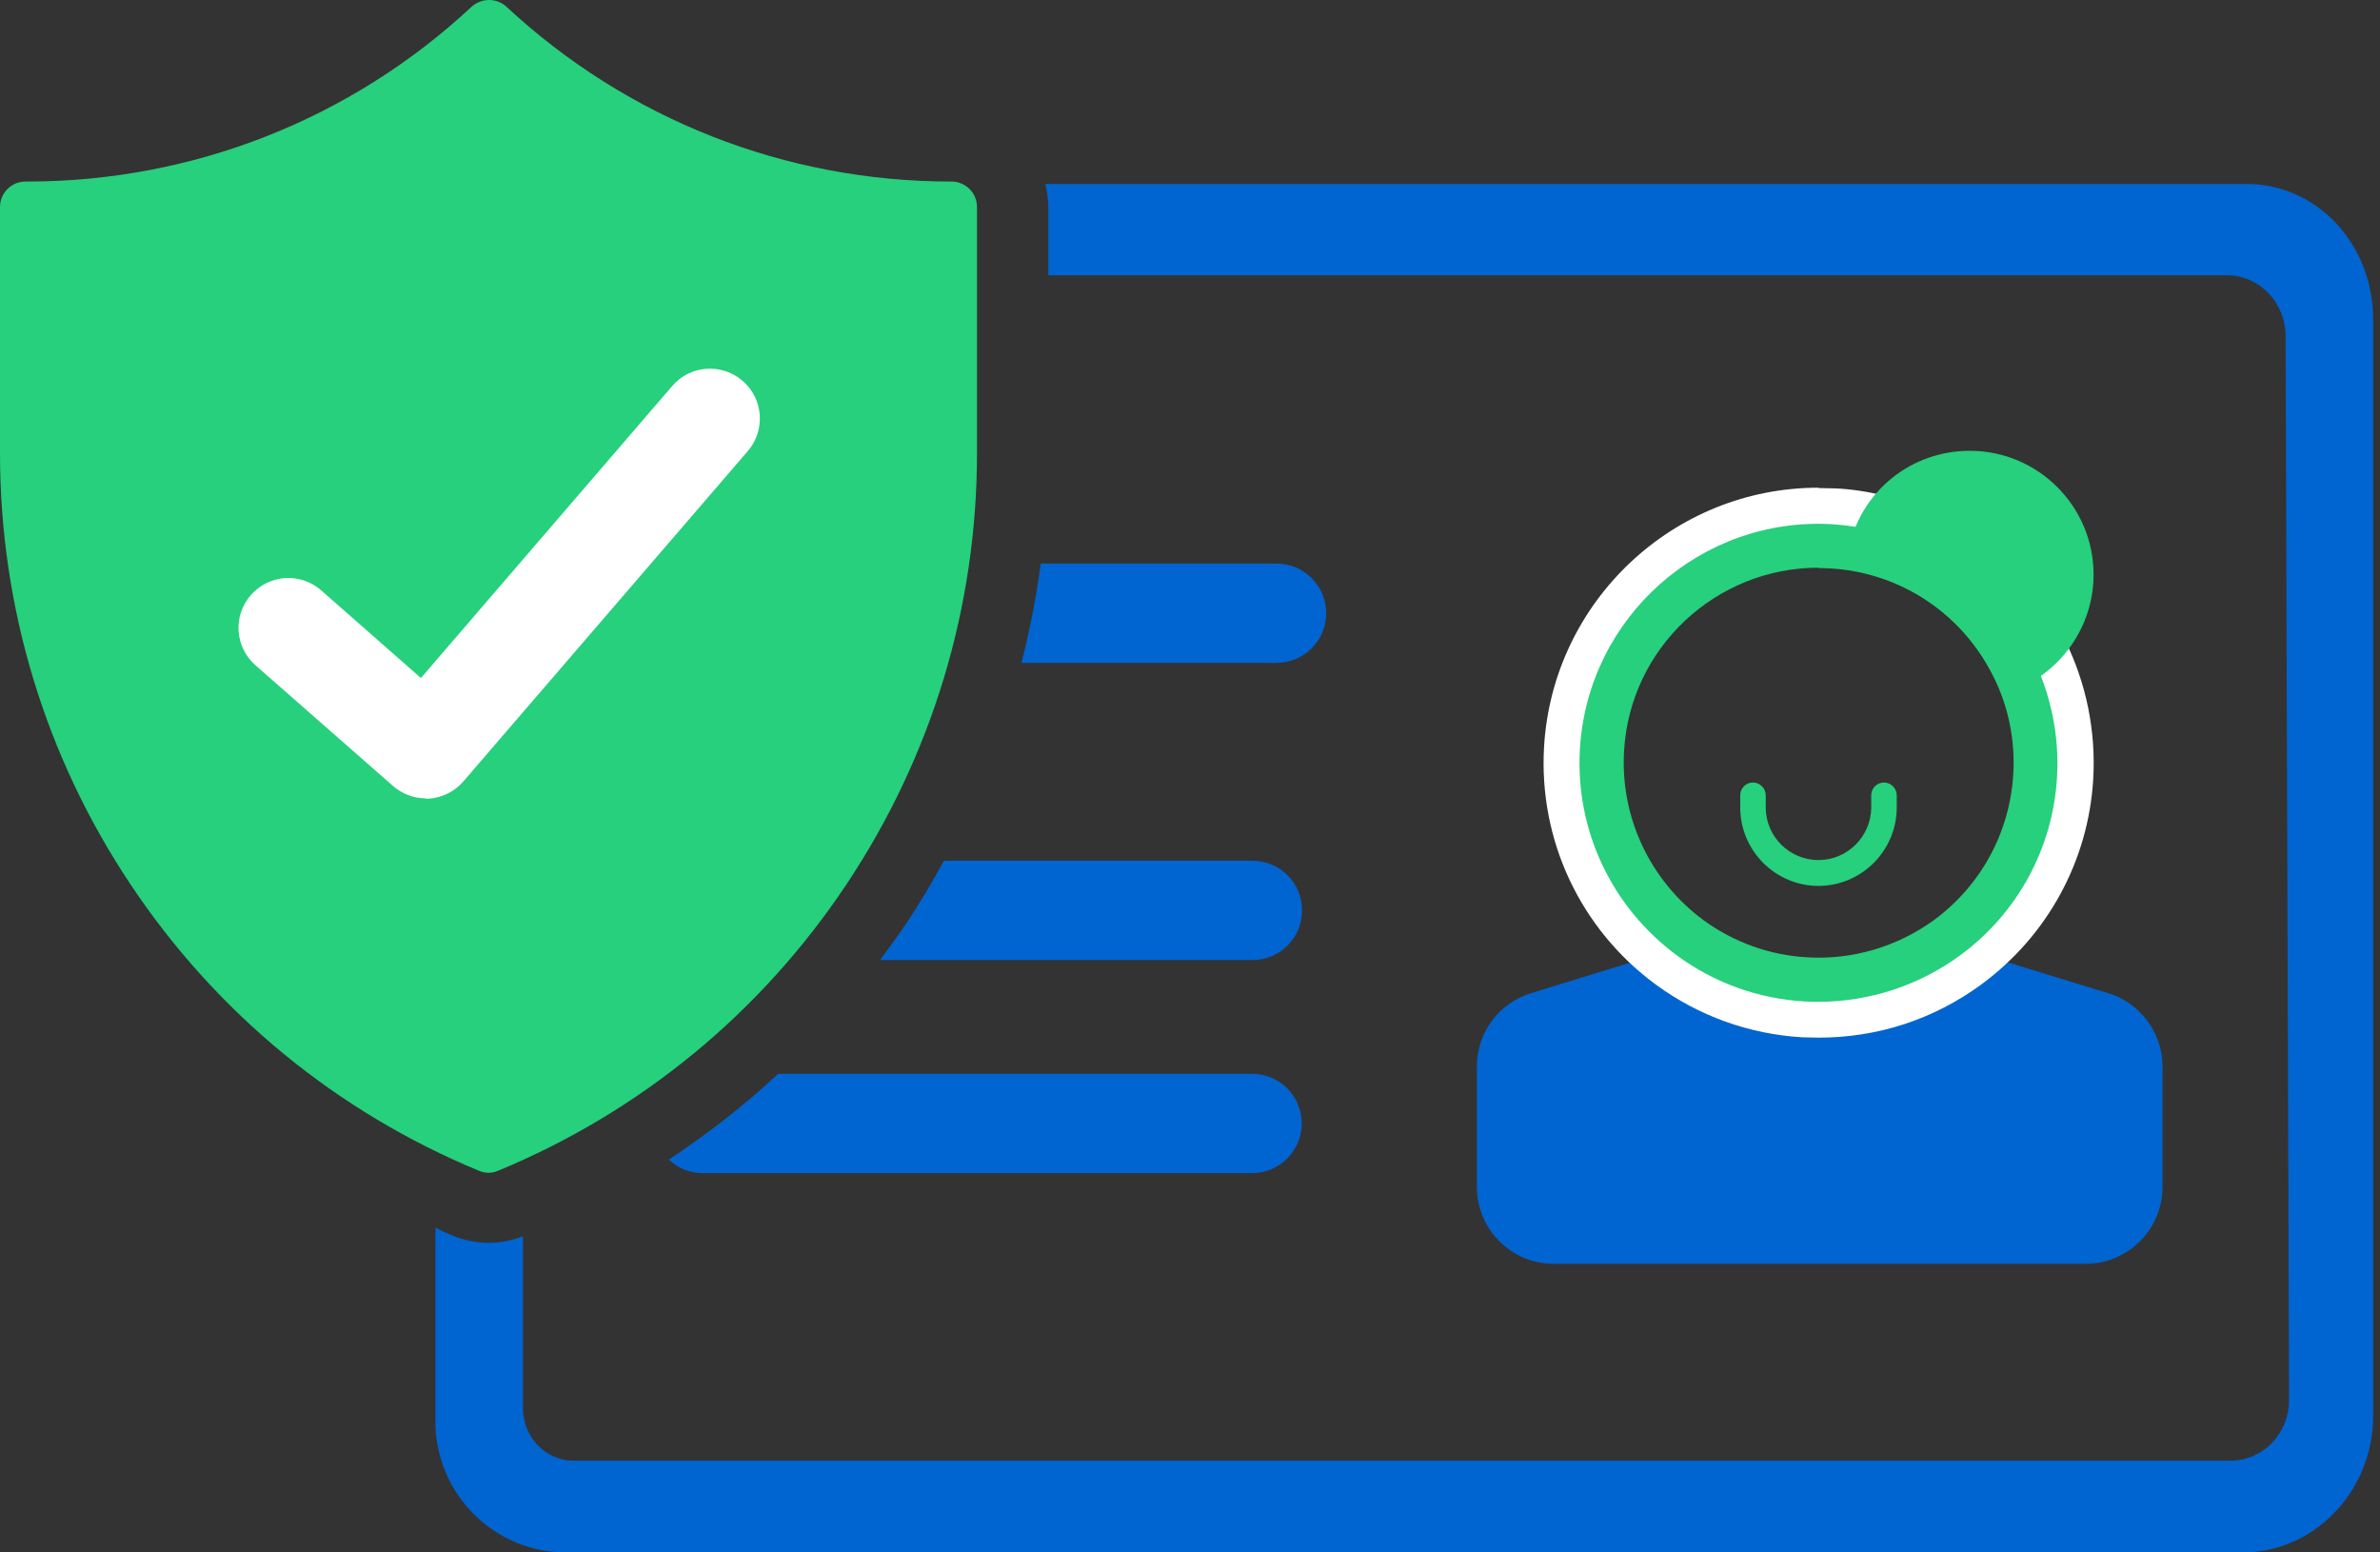 <?xml version="1.0" encoding="UTF-8"?>
<svg width="138px" height="90px" viewBox="0 0 138 90" version="1.1" xmlns="http://www.w3.org/2000/svg" xmlns:xlink="http://www.w3.org/1999/xlink">
    <rect x="0" y="0" width="138" height="90" fill="#333333" stroke="none"/>
    <title>Icon_Security_ID</title>
    <g id="Page-1" stroke="none" stroke-width="1" fill="none" fill-rule="evenodd">
        <g id="SmartShield-Desktop" transform="translate(-449, -967)">
            <g id="Body-1" transform="translate(160, 849)">
                <g id="Icon_Security_ID" transform="translate(289, 118)">
                    <path d="M25.446,73.169 C25.646,73.429 25.886,73.669 26.165,73.849 C25.886,73.669 25.646,73.429 25.446,73.169" id="Path" fill="#0064D1" fill-rule="nonzero"></path>
                    <path d="M55.229,10.524 L55.129,10.524 C45.535,10.524 36.4,6.926 29.364,0.39 C28.804,-0.13 27.924,-0.13 27.345,0.39 C20.329,6.926 11.174,10.524 1.579,10.524 L1.479,10.524 C0.66,10.524 0,11.184 0,12.003 L0,26.275 C0,35.21 2.619,43.866 7.576,51.282 C12.533,58.717 19.509,64.454 27.765,67.872 C27.944,67.952 28.144,67.992 28.324,67.992 C28.504,67.992 28.704,67.952 28.884,67.872 C37.139,64.454 44.115,58.717 49.073,51.282 C54.03,43.846 56.649,35.21 56.649,26.275 L56.649,12.003 C56.649,11.184 55.989,10.524 55.169,10.524 L55.229,10.524 Z" id="Path" fill="#26D07C" fill-rule="nonzero"></path>
                    <path d="M130.248,10.664 L60.606,10.664 C60.706,11.104 60.786,11.544 60.786,12.003 L60.786,15.961 L129.128,15.961 C131.007,15.961 132.526,17.54 132.526,19.499 L132.726,81.145 C132.726,83.124 131.207,84.683 129.328,84.683 L33.262,84.683 C31.642,84.683 30.323,83.324 30.323,81.625 L30.323,71.67 C29.684,71.91 29.044,72.05 28.364,72.05 C27.625,72.05 26.905,71.91 26.225,71.63 C25.886,71.49 25.566,71.33 25.246,71.17 L25.246,82.704 C25.426,86.842 28.824,90 32.782,90 L130.048,90 C134.185,90 137.584,86.462 137.604,82.124 L137.604,18.52 C137.604,14.182 134.385,10.664 130.248,10.664 L130.248,10.664 Z" id="Path" fill="#0064D1" fill-rule="nonzero"></path>
                    <path d="M24.686,46.284 C23.987,46.284 23.307,46.024 22.787,45.565 L14.812,38.569 C13.612,37.509 13.493,35.69 14.552,34.491 C15.611,33.292 17.43,33.172 18.63,34.231 L24.406,39.308 L38.978,22.378 C40.018,21.158 41.857,21.038 43.056,22.078 C44.275,23.117 44.395,24.956 43.356,26.155 L26.865,45.305 C26.365,45.885 25.646,46.244 24.866,46.304 C24.806,46.304 24.726,46.304 24.666,46.304 L24.686,46.284 Z" id="Path" fill="#FFFFFF" fill-rule="nonzero"></path>
                    <path d="M122.232,57.578 L112.937,54.72 C110.858,56.239 108.3,57.158 105.501,57.158 C102.703,57.158 100.164,56.239 98.066,54.72 L88.771,57.578 C86.892,58.158 85.632,59.877 85.632,61.836 L85.632,68.812 C85.632,71.27 87.631,73.269 90.09,73.269 L120.933,73.269 C123.391,73.269 125.39,71.27 125.39,68.812 L125.39,61.836 C125.39,59.877 124.111,58.158 122.252,57.578 L122.232,57.578 Z" id="Path" fill="#0064D1"></path>
                    <g id="Stroke-3" transform="translate(89.502, 28.274)" fill="#FFFFFF" fill-rule="nonzero">
                        <path d="M15.939,3.358 C16.179,3.358 16.439,3.358 16.699,3.378 C17.478,3.418 18.218,3.538 18.958,3.718 C22.616,4.617 25.614,7.096 27.233,10.354 C28.173,12.253 28.652,14.412 28.512,16.671 C28.272,20.569 26.314,23.947 23.395,26.086 C21.296,27.625 18.738,28.524 15.959,28.524 C15.719,28.524 15.46,28.524 15.2,28.504 C12.681,28.364 10.382,27.485 8.503,26.086 C5.185,23.647 3.126,19.629 3.386,15.192 C3.786,8.515 9.323,3.358 15.939,3.358 M15.939,0 L15.939,0 C7.524,0 0.528,6.596 0.028,15.012 C-0.292,20.429 2.127,25.586 6.505,28.804 C8.983,30.623 11.922,31.682 15,31.862 C15.32,31.862 15.639,31.882 15.959,31.882 C19.377,31.882 22.616,30.823 25.374,28.804 C29.212,25.986 31.591,21.648 31.87,16.891 C32.03,14.112 31.471,11.354 30.251,8.875 C28.153,4.637 24.335,1.579 19.757,0.46 C18.838,0.24 17.878,0.08 16.899,0.04 C16.579,0.04 16.259,0.02 15.939,0.02 L15.939,0.02 L15.939,0 Z" id="Shape"></path>
                    </g>
                    <path d="M105.441,58.078 C105.162,58.078 104.902,58.078 104.622,58.058 C101.943,57.898 99.385,56.978 97.246,55.399 C93.448,52.601 91.329,48.123 91.609,43.406 C92.069,35.77 98.645,29.933 106.261,30.393 C107.12,30.453 107.94,30.573 108.74,30.773 C112.717,31.732 116.036,34.411 117.855,38.089 C118.914,40.248 119.414,42.646 119.274,45.045 L119.274,45.045 C119.034,49.183 116.975,52.961 113.637,55.399 C111.258,57.138 108.38,58.078 105.441,58.078 L105.441,58.078 Z M105.441,32.912 C99.505,32.912 94.507,37.549 94.168,43.546 C93.948,47.384 95.667,51.042 98.765,53.34 C100.524,54.62 102.603,55.379 104.782,55.499 C107.42,55.659 110.019,54.88 112.138,53.34 C114.856,51.341 116.535,48.263 116.735,44.885 C116.855,42.926 116.455,40.947 115.576,39.208 C114.097,36.21 111.378,34.031 108.14,33.252 C107.48,33.092 106.801,32.992 106.101,32.952 C105.881,32.952 105.661,32.932 105.421,32.932 L105.441,32.912 Z" id="Shape" fill="#26D07C" fill-rule="nonzero"></path>
                    <path d="M120.113,33.311 C120.113,35.67 118.734,37.689 116.755,38.649 C115.136,35.39 112.138,32.912 108.48,32.012 C109.079,29.394 111.418,27.415 114.237,27.415 C117.495,27.415 120.133,30.053 120.133,33.311 L120.113,33.311 Z" id="Stroke-7" fill="#26D07C" fill-rule="nonzero"></path>
                    <path d="M116.735,39.908 C116.275,39.908 115.816,39.648 115.596,39.208 C114.097,36.21 111.398,34.031 108.16,33.232 C107.48,33.072 107.061,32.392 107.22,31.712 C107.96,28.434 110.838,26.135 114.217,26.135 C118.174,26.135 121.393,29.354 121.393,33.311 C121.393,36.07 119.793,38.609 117.295,39.788 C117.115,39.868 116.935,39.908 116.755,39.908 L116.735,39.908 Z M110.099,31.173 C113.037,32.212 115.516,34.211 117.175,36.85 C118.194,35.99 118.814,34.691 118.814,33.311 C118.814,30.753 116.735,28.694 114.197,28.694 C112.438,28.694 110.878,29.674 110.099,31.173 Z" id="Shape" fill="#26D07C" fill-rule="nonzero"></path>
                    <path d="M105.461,51.361 C102.943,51.361 100.904,49.323 100.904,46.804 L100.904,46.104 C100.904,45.685 101.244,45.365 101.644,45.365 C102.043,45.365 102.383,45.705 102.383,46.104 L102.383,46.804 C102.383,48.503 103.762,49.862 105.441,49.862 C107.12,49.862 108.5,48.483 108.5,46.804 L108.5,46.104 C108.5,45.685 108.84,45.365 109.239,45.365 C109.639,45.365 109.979,45.705 109.979,46.104 L109.979,46.804 C109.979,49.323 107.94,51.361 105.421,51.361 L105.461,51.361 Z" id="Path" fill="#26D07C" fill-rule="nonzero"></path>
                    <path d="M76.897,35.55 C76.897,37.129 75.618,38.429 74.019,38.429 L59.227,38.429 C59.707,36.53 60.087,34.631 60.346,32.672 L74.019,32.672 C75.598,32.672 76.897,33.951 76.897,35.55 L76.897,35.55 Z M72.6,49.902 L54.73,49.902 C54.05,51.142 53.33,52.381 52.531,53.56 C52.051,54.28 51.531,54.959 51.032,55.659 L72.62,55.659 C74.199,55.659 75.498,54.38 75.498,52.781 C75.498,51.182 74.219,49.902 72.62,49.902 L72.6,49.902 Z M72.6,62.255 L45.115,62.255 C43.156,64.094 41.017,65.733 38.778,67.233 C39.298,67.712 39.978,68.012 40.737,68.012 L72.6,68.012 C74.179,68.012 75.478,66.733 75.478,65.134 C75.478,63.535 74.199,62.255 72.6,62.255 L72.6,62.255 Z" id="Shape" fill="#0064D1" fill-rule="nonzero"></path>
                </g>
            </g>
        </g>
    </g>
</svg>